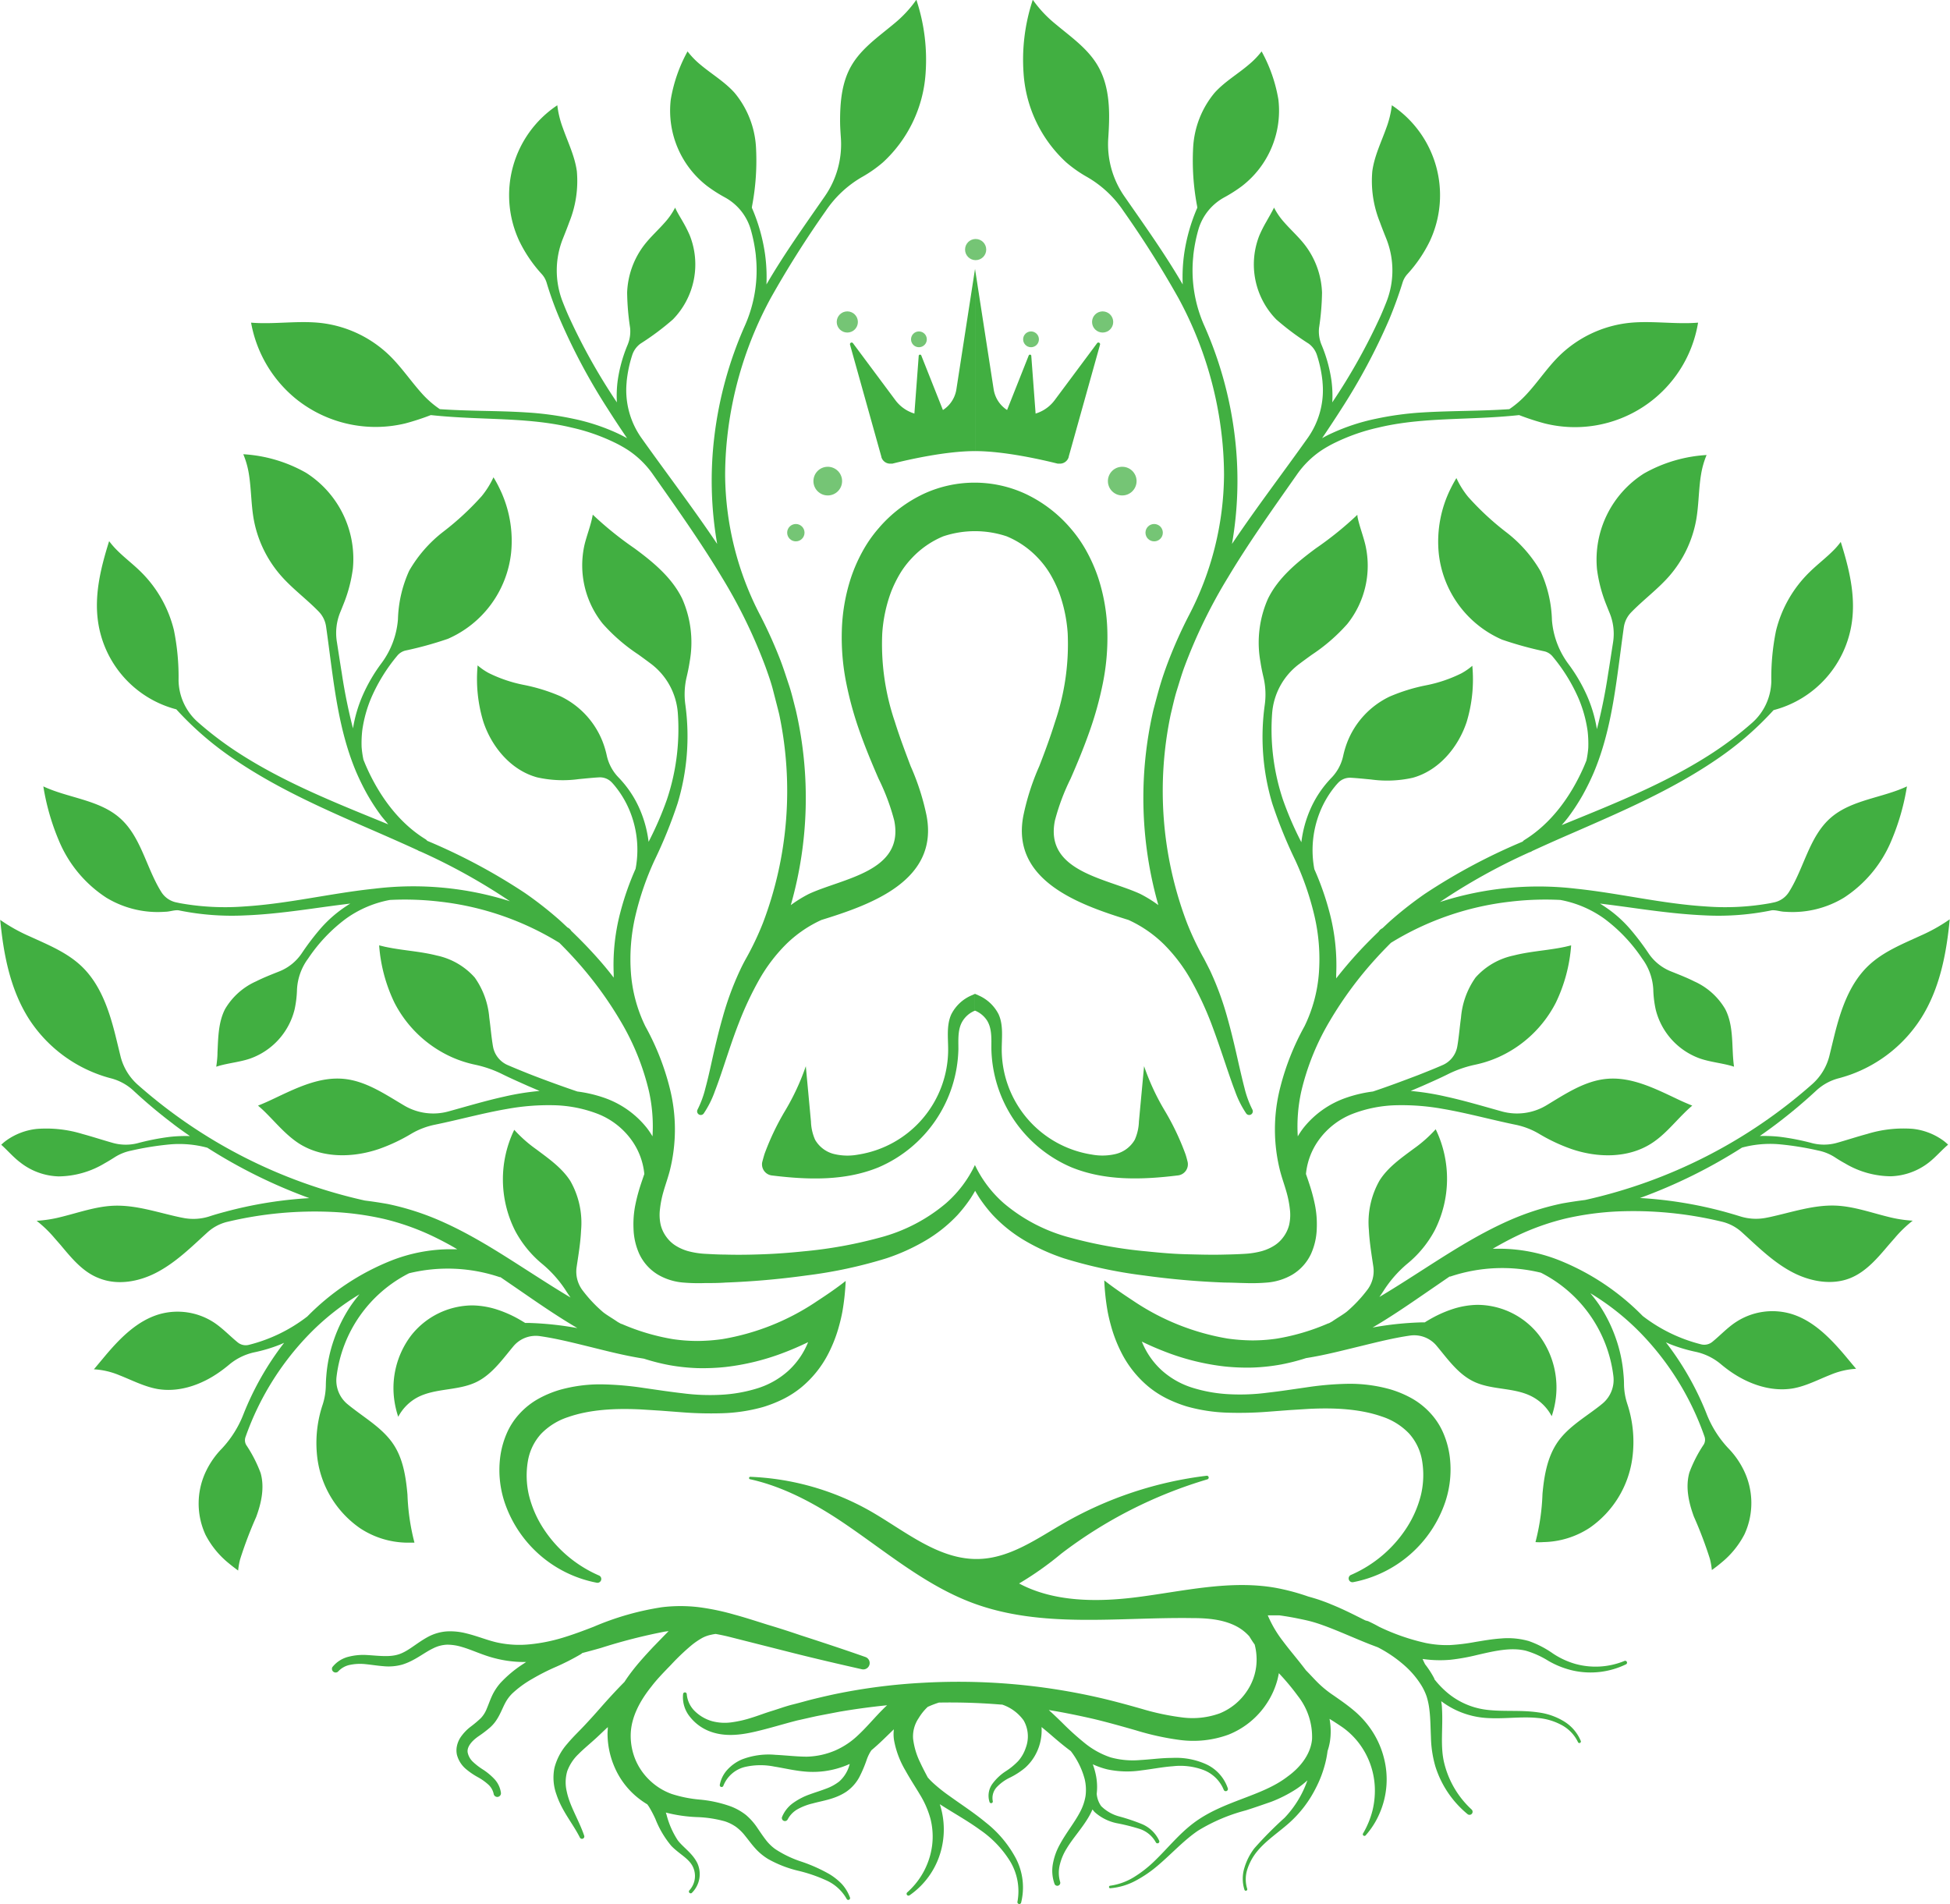 <svg xmlns="http://www.w3.org/2000/svg" viewBox="0 0 348.25 340.07">
  <title>enquiry-yoga</title>
  <g style="isolation: isolate">
    <g id="Layer_1" data-name="Layer 1">
      <g id="logo">
        <g>
          <path d="M688.71,3118.68a13.56,13.56,0,0,1-8.79.53,14.3,14.3,0,0,1-4-1.86,17.63,17.63,0,0,0-4.31-2.22,13.7,13.7,0,0,0-4.94-.46c-1.62.11-3.18,0.39-4.7,0.64a34.83,34.83,0,0,1-4.45.54,18.8,18.8,0,0,1-4.3-.37,38.25,38.25,0,0,1-8.32-2.89q-1-.56-2.07-1.05l-0.1,0a1.72,1.72,0,0,0-.3-0.09c-2-1-3.94-2-6.06-2.85-0.74-.32-1.52-0.6-2.3-0.87-0.61-.2-1.27-0.39-1.87-0.56h0a39.09,39.09,0,0,0-5.83-1.55c-8.16-1.43-16.47.62-24.68,1.67-7.13.91-14.89,0.89-21.1-2.44a57.75,57.75,0,0,0,7.55-5.34,80.77,80.77,0,0,1,26.09-13.26,0.33,0.33,0,0,0-.14-0.64,67.47,67.47,0,0,0-25.44,8.43c-4.8,2.76-9.59,6.23-15.13,6.43-7.18.27-13.2-4.93-19.43-8.51a47.22,47.22,0,0,0-21.52-6.16,0.22,0.22,0,0,0-.05.43c5.75,1.25,11.29,4.18,16.24,7.48,7.72,5.16,14.9,11.42,23.61,14.65,12.3,4.56,25.9,2.49,39,2.67,2.71,0,5.52.19,7.94,1.42a8.17,8.17,0,0,1,2.4,1.85c0.3,0.5.62,1,.95,1.45a10.38,10.38,0,0,1,.33,2.09,10,10,0,0,1-1.63,6.11,10.67,10.67,0,0,1-4.9,4.08,14.22,14.22,0,0,1-6.68.75,44.55,44.55,0,0,1-7.26-1.53c-2.46-.7-5-1.4-7.61-2a112.65,112.65,0,0,0-31.42-2.67,104.7,104.7,0,0,0-15.65,2c-1.29.27-2.57,0.57-3.85,0.88s-2.54.69-3.81,1-2.51.78-3.76,1.16-2.46.86-3.65,1.22a20.08,20.08,0,0,1-3.56.81,8.76,8.76,0,0,1-3.45-.21,7.24,7.24,0,0,1-3-1.71,4.81,4.81,0,0,1-1.52-3.1h0a0.33,0.33,0,0,0-.66,0,5.52,5.52,0,0,0,1.2,4,8.23,8.23,0,0,0,3.39,2.56c2.76,1.12,5.7.72,8.29,0.12s5-1.36,7.51-2c1.25-.27,2.49-0.57,3.74-0.83l3.76-.72q4.26-.73,8.55-1.16l-0.15.13c-0.38.36-.73,0.71-1.08,1.07-1.38,1.44-2.59,2.87-3.88,4.07a13.94,13.94,0,0,1-4.22,2.83,13.74,13.74,0,0,1-5,1.08c-1.76,0-3.64-.23-5.62-0.33a13.3,13.3,0,0,0-6,.83,7.55,7.55,0,0,0-2.54,1.79,5.47,5.47,0,0,0-1.39,2.73,0.33,0.33,0,0,0,.64.16h0a5.57,5.57,0,0,1,3.79-3.33,12.45,12.45,0,0,1,5.3-.08c1.82,0.29,3.7.76,5.76,0.91a15.81,15.81,0,0,0,6.2-.79,15,15,0,0,0,1.51-.59,6.16,6.16,0,0,1-1.86,3.12,8.52,8.52,0,0,1-2.38,1.3c-0.9.35-1.87,0.64-2.86,1a12.1,12.1,0,0,0-2.89,1.47,5.75,5.75,0,0,0-2.11,2.62,0.55,0.55,0,0,0,1,.43h0a4.53,4.53,0,0,1,1.85-1.89,10.64,10.64,0,0,1,2.64-1c1.87-.51,4-0.76,6-2.09a7.46,7.46,0,0,0,2.36-2.67,22.91,22.91,0,0,0,1.27-3,7.9,7.9,0,0,1,.53-1.21c0.1-.18.22-0.37,0.34-0.54h0c1.49-1.24,2.77-2.56,4-3.73a6.68,6.68,0,0,0,.06,2.13,16.34,16.34,0,0,0,2,5.23c0.86,1.56,1.82,3,2.63,4.37a16.52,16.52,0,0,1,1.86,4.32,13,13,0,0,1,.28,4.68,13.52,13.52,0,0,1-4.43,8.38,0.33,0.33,0,0,0,.41.53,14.15,14.15,0,0,0,5.76-8.61,14.57,14.57,0,0,0-.37-7.65l0.47,0.3c2.29,1.45,4.6,2.74,6.7,4.27a18.9,18.9,0,0,1,5.32,5.52,10.32,10.32,0,0,1,1.37,7.36,0.34,0.34,0,0,0,.65.17,11.24,11.24,0,0,0-1-8.09,20.28,20.28,0,0,0-5.32-6.28c-2.11-1.75-4.38-3.21-6.51-4.75a28.31,28.31,0,0,1-3-2.41,11.63,11.63,0,0,1-.84-0.88c-0.46-.88-0.92-1.74-1.31-2.59a13.24,13.24,0,0,1-1.3-4.31,5.8,5.8,0,0,1,1-3.69,9.29,9.29,0,0,1,1.61-2,17.5,17.5,0,0,1,2-.77q5.57-.1,11.13.36l0.17,0a7.78,7.78,0,0,1,3.84,2.84,5.75,5.75,0,0,1,.37,4.88,6.78,6.78,0,0,1-1.33,2.34,12,12,0,0,1-2.24,1.84,9.09,9.09,0,0,0-2.38,2.24,3.63,3.63,0,0,0-.51,3.28,0.3,0.3,0,0,0,.57-0.18h0a2.86,2.86,0,0,1,.72-2.51,8,8,0,0,1,2.32-1.68,13.38,13.38,0,0,0,2.73-1.76,8.69,8.69,0,0,0,2.06-2.75,9,9,0,0,0,.88-3.39,9.76,9.76,0,0,0,0-1.14q0.81,0.66,1.63,1.36c1.15,1,2.33,2,3.59,2.93a14.06,14.06,0,0,1,2.48,5,8.29,8.29,0,0,1,.16,3,9.23,9.23,0,0,1-1,2.91c-1,1.91-2.46,3.67-3.59,5.76a11.13,11.13,0,0,0-1.23,3.39,6.94,6.94,0,0,0,.28,3.66,0.53,0.53,0,0,0,1-.35h0a5.8,5.8,0,0,1-.06-3.06,9.81,9.81,0,0,1,1.24-2.93c1.12-1.86,2.69-3.53,3.91-5.6a13.61,13.61,0,0,0,.69-1.36,4.53,4.53,0,0,0,.38.47,8.46,8.46,0,0,0,4,2,35.58,35.58,0,0,1,4,1,5.12,5.12,0,0,1,2.92,2.39h0a0.33,0.33,0,0,0,.61-0.27,5.92,5.92,0,0,0-3.15-3,35.7,35.7,0,0,0-4-1.34,7.17,7.17,0,0,1-3.22-1.85,4.44,4.44,0,0,1-.79-2.19,10.61,10.61,0,0,0-.09-3.05,13,13,0,0,0-.61-2.22,14.31,14.31,0,0,0,2.6.91,17,17,0,0,0,6.06.18c1.94-.23,3.8-0.61,5.65-0.74a11.77,11.77,0,0,1,5.35.63,6.35,6.35,0,0,1,3.73,3.59,0.39,0.39,0,0,0,.74-0.23,7.29,7.29,0,0,0-4-4.4A13.06,13.06,0,0,0,608,3136c-2,0-3.89.28-5.75,0.38a14.93,14.93,0,0,1-5.31-.47,14.75,14.75,0,0,1-4.61-2.54,49.68,49.68,0,0,1-4.13-3.74c-0.75-.73-1.51-1.46-2.31-2.18,2.72,0.44,5.42,1,8.09,1.61,2.48,0.6,4.9,1.28,7.42,2a48.28,48.28,0,0,0,7.92,1.74,18.32,18.32,0,0,0,8.63-.94,14.65,14.65,0,0,0,6.91-5.65,14.49,14.49,0,0,0,1.86-4.14c0.1-.4.19-0.8,0.26-1.2a42,42,0,0,1,3.42,4.1,11.77,11.77,0,0,1,2.51,7.66c-0.21,2.6-2,5-4.37,6.7-4.66,3.61-11.54,4.3-16.88,8.37-2.62,2-4.61,4.53-6.86,6.69a21,21,0,0,1-3.65,2.87,11.05,11.05,0,0,1-4.32,1.57,0.23,0.23,0,0,0,0,.45,11.64,11.64,0,0,0,4.63-1.38,21.81,21.81,0,0,0,4-2.76c2.44-2.08,4.58-4.45,7.11-6.16a31.69,31.69,0,0,1,8.47-3.6c1.51-.47,3-1,4.57-1.54a24,24,0,0,0,4.47-2.27,17,17,0,0,0,2-1.56h0a18.46,18.46,0,0,1-4.08,6.69,67.15,67.15,0,0,0-5.39,5.44,10.73,10.73,0,0,0-1.78,3.48,6.57,6.57,0,0,0,0,3.91h0a0.26,0.26,0,1,0,.49-0.17,5.79,5.79,0,0,1,.07-3.58,9.8,9.8,0,0,1,1.8-3.19c1.59-1.9,3.73-3.28,5.66-5a20.92,20.92,0,0,0,4.76-6.26,20.28,20.28,0,0,0,1.48-3.73,17.9,17.9,0,0,0,.59-2.84,10.33,10.33,0,0,0,.42-1.67,12.05,12.05,0,0,0-.07-4.06c0.81,0.49,1.58,1,2.3,1.49a13.55,13.55,0,0,1,2.93,2.82,14,14,0,0,1,2.85,7.73,15,15,0,0,1-.4,4.3,15.67,15.67,0,0,1-1.68,4.1h0a0.29,0.29,0,0,0,.47.34,14.41,14.41,0,0,0,2.51-4,15.2,15.2,0,0,0,.78-9.62,15.93,15.93,0,0,0-1.92-4.62,16.54,16.54,0,0,0-3.29-3.86c-1.26-1.09-2.59-2-3.82-2.86a18.87,18.87,0,0,1-3.11-2.58c-0.57-.58-1.17-1.25-1.83-1.91-1.39-1.85-2.86-3.53-4.11-5.21a20.69,20.69,0,0,1-2.71-4.61l2,0,0.06,0c1.17,0.16,2.34.36,3.54,0.61,0.78,0.16,1.41.29,2.12,0.48s1.38,0.41,2.08.66c2.79,1,5.58,2.3,8.54,3.46l1.32,0.5a23.3,23.3,0,0,1,4.8,3.28,15.92,15.92,0,0,1,3,3.56,10.1,10.1,0,0,1,.53,1,8.39,8.39,0,0,1,.4,1,12.64,12.64,0,0,1,.47,2.26c0.2,1.57.2,3.24,0.28,4.94a20.37,20.37,0,0,0,.78,5.19,18,18,0,0,0,5.77,8.57,0.55,0.55,0,0,0,.72-0.83,16.63,16.63,0,0,1-4.87-8.19c-0.79-3.07-.21-6.36-0.43-9.89,0-.42-0.07-0.84-0.13-1.27a15,15,0,0,0,8.07,3c3.17,0.21,6.19-.3,9.15,0a10.77,10.77,0,0,1,4.2,1.22,6.78,6.78,0,0,1,3,3.09,0.27,0.27,0,0,0,.5-0.21,7.43,7.43,0,0,0-3.09-3.55,11.65,11.65,0,0,0-4.46-1.54c-3.12-.47-6.22-0.11-9.15-0.46a13.4,13.4,0,0,1-7.7-3.57,16,16,0,0,1-1.75-1.91l0-.1a16.69,16.69,0,0,0-1.66-2.57q-0.23-.46-0.44-0.93h0.07a21.56,21.56,0,0,0,4.94.13,37.1,37.1,0,0,0,4.72-.85c3-.69,6-1.42,8.72-0.76a16.17,16.17,0,0,1,4,1.8,15.69,15.69,0,0,0,4.49,1.76,14.5,14.5,0,0,0,9.36-1.12A0.33,0.33,0,0,0,688.71,3118.68Z" transform="translate(-398.59 -2822.06)" fill="#41af41"/>
          <path d="M548.94,3158.53a11,11,0,0,0-2.22-1.77,28.35,28.35,0,0,0-5.05-2.25,19.4,19.4,0,0,1-4.62-2.22,8,8,0,0,1-1.7-1.66c-0.5-.65-1-1.39-1.52-2.16a11.14,11.14,0,0,0-2-2.26,10.32,10.32,0,0,0-2.71-1.54,22.29,22.29,0,0,0-5.63-1.23,22.71,22.71,0,0,1-4.94-1,11.08,11.08,0,0,1-3.93-2.44,10.94,10.94,0,0,1-2.58-3.76,11.12,11.12,0,0,1-.81-4.47c0.08-3,1.59-5.89,3.69-8.51,1-1.32,2.24-2.58,3.48-3.86a40.72,40.72,0,0,1,3.7-3.53,13.69,13.69,0,0,1,1.91-1.3,5.82,5.82,0,0,1,1.62-.57c0.24-.06.5-0.1,0.76-0.14,0.77,0.14,1.55.3,2.33,0.49l11.85,3c4,1,8,1.93,11.95,2.82a1.14,1.14,0,0,0,.62-2.19c-3.86-1.36-7.75-2.64-11.64-3.9q-2.92-1-5.84-1.87c-1.95-.61-3.89-1.25-5.92-1.8a43.11,43.11,0,0,0-6.3-1.32,27.45,27.45,0,0,0-6.64,0,50,50,0,0,0-12.17,3.48c-1.9.74-3.76,1.43-5.65,2a30.38,30.38,0,0,1-5.71,1.14,18.52,18.52,0,0,1-5.64-.27c-1.82-.36-3.71-1.19-5.85-1.7a11.41,11.41,0,0,0-3.43-.33,8.33,8.33,0,0,0-3.37,1c-2,1.09-3.43,2.5-5.11,3.07s-3.63.27-5.73,0.15a10.52,10.52,0,0,0-3.28.3,5.28,5.28,0,0,0-2.92,1.87,0.66,0.66,0,0,0,1,.81,3.9,3.9,0,0,1,2.23-1.24,9,9,0,0,1,2.81-.1c1,0.1,2,.27,3.07.35a9.13,9.13,0,0,0,3.37-.28c2.26-.69,3.89-2.14,5.56-2.92a5.94,5.94,0,0,1,2.47-.64,9,9,0,0,1,2.64.41c1.81,0.52,3.66,1.45,5.83,2a20.86,20.86,0,0,0,5.64.68l-0.62.41a21.27,21.27,0,0,0-4,3.36,9.73,9.73,0,0,0-1.52,2.36c-0.37.82-.63,1.59-0.92,2.26a5.12,5.12,0,0,1-1.06,1.66,20.59,20.59,0,0,1-1.76,1.48,8.18,8.18,0,0,0-1.89,2,4.61,4.61,0,0,0-.59,1.44,3.7,3.7,0,0,0,0,1.63,5,5,0,0,0,1.57,2.49,13,13,0,0,0,2.14,1.47,9.69,9.69,0,0,1,1.84,1.29,3.13,3.13,0,0,1,1,1.68h0a0.65,0.65,0,0,0,1.3-.17,4.48,4.48,0,0,0-1.24-2.53,11.07,11.07,0,0,0-2-1.64,11.58,11.58,0,0,1-1.78-1.38,3.17,3.17,0,0,1-.91-1.61c-0.2-1,.71-2.1,1.94-2.94a22,22,0,0,0,2-1.52,6.73,6.73,0,0,0,1-1.09,9.34,9.34,0,0,0,.73-1.2c0.41-.79.71-1.54,1.05-2.17a6.9,6.9,0,0,1,1.21-1.63,18.65,18.65,0,0,1,3.61-2.64,38.68,38.68,0,0,1,4.15-2.11,42.74,42.74,0,0,0,4.52-2.3l0.1-.07,0.15-.13c1.12-.29,2.22-0.59,3.31-0.9a99.26,99.26,0,0,1,11.46-2.93l0.65-.08c-1,1-1.95,2-2.84,2.91-1.24,1.33-2.51,2.71-3.68,4.23-0.47.61-.93,1.25-1.36,1.92-1.53,1.55-3,3.15-4.38,4.73-0.94,1.07-1.89,2.12-2.85,3.14s-2,2-3,3.2a10.43,10.43,0,0,0-2.28,4.28,8.83,8.83,0,0,0,.37,4.8c1,3,2.93,5.17,4.18,7.67a0.42,0.42,0,0,0,.77-0.32c-0.94-2.79-2.57-5.27-3.11-7.86a7.12,7.12,0,0,1,.07-3.68,8,8,0,0,1,2-3.05c0.92-.93,2-1.81,3.12-2.83,0.73-.67,1.43-1.36,2.13-2,0,0.4-.05.8-0.05,1.2a15.09,15.09,0,0,0,1.3,6.05,14.22,14.22,0,0,0,3.67,5,15.1,15.1,0,0,0,2.14,1.55l0.27,0.39a20.25,20.25,0,0,1,1.17,2.22,17.34,17.34,0,0,0,2.83,4.79c1.35,1.41,3,2.17,3.76,3.55a3.79,3.79,0,0,1-.55,4.43,0.32,0.32,0,0,0,.44.45,4.7,4.7,0,0,0,1-5.35c-0.89-1.8-2.56-2.82-3.5-4.08a15.26,15.26,0,0,1-2-4.58l-0.12-.36a26.32,26.32,0,0,0,5.55.81,21,21,0,0,1,5,.76,7.56,7.56,0,0,1,2,1,8.54,8.54,0,0,1,1.66,1.65c0.54,0.66,1.08,1.42,1.74,2.15a10.25,10.25,0,0,0,2.32,1.93,20.67,20.67,0,0,0,5.27,2.07,27.08,27.08,0,0,1,5,1.69,7.86,7.86,0,0,1,3.75,3.35h0a0.32,0.32,0,0,0,.59-0.26A7.46,7.46,0,0,0,548.94,3158.53Z" transform="translate(-398.59 -2822.06)" fill="#41af41"/>
          <path d="M740.21,3023.66a22,22,0,0,0-8.16.91c-1.82.49-3.6,1.08-5.41,1.59a8.57,8.57,0,0,1-4.39.06,43,43,0,0,0-5.8-1.14,25.78,25.78,0,0,0-3.58-.14c1.08-.75,2.14-1.52,3.18-2.31q3.6-2.74,6.92-5.82a9.37,9.37,0,0,1,4.06-2.2q1-.27,2-0.62a25,25,0,0,0,12.68-10.14c3.29-5.23,4.49-11.41,5.08-17.61a30.36,30.36,0,0,1-5.23,2.93c-3.26,1.5-6.68,2.87-9.28,5.34-3.39,3.22-4.95,7.88-6.08,12.42-0.3,1.21-.59,2.43-0.89,3.65a10,10,0,0,1-3.07,5.09,91,91,0,0,1-40.56,20.69h0c-1.37.17-2.74,0.38-4.1,0.62a47.44,47.44,0,0,0-9.38,3c-6,2.64-11.38,6.21-16.72,9.62-2.18,1.4-4.35,2.78-6.54,4.08q0.35-.5.68-1a21.2,21.2,0,0,1,4.26-4.9,19.65,19.65,0,0,0,4.94-6,20.35,20.35,0,0,0,.17-18.05,23.84,23.84,0,0,1-3.93,3.48c-2.24,1.67-4.61,3.31-6.1,5.68a15.13,15.13,0,0,0-1.9,8.85c0.11,2.18.47,4.34,0.79,6.5a5.54,5.54,0,0,1-1.13,4.25l0,0a24.67,24.67,0,0,1-3.59,3.8c-0.67.54-1.81,1.19-2.62,1.76l-0.61.34-0.08,0a39.12,39.12,0,0,1-9.2,2.73,30.27,30.27,0,0,1-4.39.32,33.57,33.57,0,0,1-4.4-.33,42.85,42.85,0,0,1-16.54-6.53l-0.33-.22c-1.75-1.15-3.52-2.35-5.16-3.64a42.09,42.09,0,0,0,.59,5.49c0.15,0.81.34,1.63,0.56,2.42a25.24,25.24,0,0,0,1.86,4.9,19.15,19.15,0,0,0,4.86,6.15,17.28,17.28,0,0,0,3.3,2.14,23.51,23.51,0,0,0,3.59,1.42,30.16,30.16,0,0,0,7.4,1.11,66.4,66.4,0,0,0,7.3-.19l3.56-.27,3.5-.22c4.62-.23,9.16,0,13.07,1.37a11.72,11.72,0,0,1,4.82,3,9.6,9.6,0,0,1,2.36,4.94,15.47,15.47,0,0,1-.2,6,19.35,19.35,0,0,1-2.48,5.79,22.5,22.5,0,0,1-10,8.54h0a0.68,0.68,0,0,0,.39,1.3,21.65,21.65,0,0,0,16.45-14.41,18.31,18.31,0,0,0,.77-8,15.69,15.69,0,0,0-1.09-4.07,12.45,12.45,0,0,0-2.34-3.67,13.45,13.45,0,0,0-3.37-2.68,18.88,18.88,0,0,0-3.78-1.59,26.61,26.61,0,0,0-7.65-1,55.9,55.9,0,0,0-7.33.63l-3.53.51c-1.17.17-2.33,0.32-3.48,0.45a37.43,37.43,0,0,1-6.83.27,26.43,26.43,0,0,1-6.53-1.15,14.82,14.82,0,0,1-5.49-3.1,14,14,0,0,1-3.57-5.15h0c1.57,0.77,3.18,1.45,4.82,2.06a42.7,42.7,0,0,0,9.85,2.37,38.5,38.5,0,0,0,5.11.21,35.16,35.16,0,0,0,5.09-.55,37.59,37.59,0,0,0,4.46-1.14c3.45-.54,6.71-1.41,10-2.2,2.86-.7,5.71-1.41,8.55-1.82a5.21,5.21,0,0,1,4.72,1.77l0.29,0.35c1.88,2.28,3.7,4.8,6.36,6.08,3.26,1.58,7.27,1,10.49,2.72a8.36,8.36,0,0,1,3.46,3.48,16.51,16.51,0,0,0,.62-2.46,15.55,15.55,0,0,0-2.88-12,14,14,0,0,0-11-5.43,15.09,15.09,0,0,0-4.6.81,21.33,21.33,0,0,0-3.56,1.58c-0.42.23-.84,0.48-1.25,0.74h-0.6a57.81,57.81,0,0,0-8.72.92c3.43-2,6.68-4.25,9.88-6.45l3.86-2.65h0.07l0.06,0a29.12,29.12,0,0,1,16.19-.69,23.9,23.9,0,0,1,12.94,18.43v0a5.5,5.5,0,0,1-1.87,4.88c-0.41.35-.84,0.68-1.27,1-2.52,1.89-5.3,3.59-7,6.22s-2.24,5.87-2.52,9a39.19,39.19,0,0,1-1.25,8.58q0.7,0.06,1.4,0a15.57,15.57,0,0,0,8.29-2.56,18.06,18.06,0,0,0,7.58-12.25,21.6,21.6,0,0,0-.89-9.93,11.72,11.72,0,0,1-.57-3.4q0-.9-0.09-1.8a25.57,25.57,0,0,0-1.39-6.51,26.33,26.33,0,0,0-3-6c-0.48-.69-1-1.36-1.53-2a44.79,44.79,0,0,1,9,7.14A50.29,50.29,0,0,1,703,3078.62a1.7,1.7,0,0,1-.13,1.4h0a24.17,24.17,0,0,0-2.57,5c-0.74,2.59-.13,5.37.8,7.89a72.77,72.77,0,0,1,2.86,7.54,13.41,13.41,0,0,1,.35,2c0.56-.4,1.11-0.82,1.64-1.27a16,16,0,0,0,4.19-5.12,13.33,13.33,0,0,0-.17-11.51,15.1,15.1,0,0,0-2.75-3.88,19.12,19.12,0,0,1-3.91-6.27,52.47,52.47,0,0,0-7.21-12.62c0.26,0.11.52,0.23,0.78,0.34a27.85,27.85,0,0,0,4.51,1.35,10.42,10.42,0,0,1,4.55,2.23c0.55,0.46,1.12.9,1.71,1.31,3.24,2.26,7.27,3.66,11.16,3,2.35-.42,4.49-1.57,6.71-2.44a13.79,13.79,0,0,1,4.55-1.06l-0.38-.45-1.67-2c-2.66-3.13-5.7-6.24-9.65-7.39a11.9,11.9,0,0,0-9.77,1.5c-1.53,1-2.79,2.38-4.22,3.54h0a2.27,2.27,0,0,1-2,.43,28.31,28.31,0,0,1-10.43-5.07,43.55,43.55,0,0,0-15.05-10,29.13,29.13,0,0,0-10.13-2c-0.53,0-1.06,0-1.59,0,1.45-.84,2.91-1.63,4.41-2.35a44.14,44.14,0,0,1,8.66-3.06,52.36,52.36,0,0,1,9.18-1.25,67.18,67.18,0,0,1,18.59,1.81h0a8.07,8.07,0,0,1,3.61,1.87l0.78,0.71c2.61,2.4,5.22,4.88,8.37,6.51s7,2.32,10.26,1c2.87-1.16,4.94-3.67,6.92-6l1-1.14a21.24,21.24,0,0,1,3.22-3.11,23,23,0,0,1-4.38-.69c-3.1-.76-6.15-1.86-9.33-2-4-.17-7.94,1.21-11.89,2.06l-0.56.11a9.38,9.38,0,0,1-4.61-.24c-1-.31-2-0.6-2.94-0.86a74,74,0,0,0-15-2.43,92.94,92.94,0,0,0,18.22-9,19.22,19.22,0,0,1,6.61-.6,53.11,53.11,0,0,1,7,1.12h0a8.63,8.63,0,0,1,3,1.22c0.58,0.38,1.17.74,1.78,1.07a16.22,16.22,0,0,0,8.17,2.31,11.63,11.63,0,0,0,6.86-2.5c1.16-.92,2.13-2.05,3.22-3l0.17-.15a8.89,8.89,0,0,0-1-.83A11.41,11.41,0,0,0,740.21,3023.66Z" transform="translate(-398.59 -2822.06)" fill="#41af41"/>
          <path d="M589.92,3030.52c6,2.45,12.58,2.25,19.08,1.45a2,2,0,0,0,1.69-2.4c-0.12-.49-0.25-1-0.41-1.45a45.84,45.84,0,0,0-3.78-7.88,42,42,0,0,1-3.59-7.78l-0.92,9.89a8.61,8.61,0,0,1-.74,3.25,5.39,5.39,0,0,1-3.37,2.54,10.26,10.26,0,0,1-4.3.11,19,19,0,0,1-16.09-18.7v-0.05c0-2.14.32-4.38-.57-6.32a7.26,7.26,0,0,0-3.5-3.32l-0.72-.32c0,0.84,0,2,0,3a4.61,4.61,0,0,1,2.19,1.81c0.89,1.47.74,3.32,0.75,5A23.54,23.54,0,0,0,589.92,3030.52Z" transform="translate(-398.59 -2822.06)" fill="#41af41"/>
          <path d="M465.45,2980.77c-3.94.41-7.81,1.09-11.66,1.72s-7.69,1.21-11.54,1.45a45.47,45.47,0,0,1-11.5-.58l-0.71-.15a4.14,4.14,0,0,1-2.62-1.82h0c-2.74-4.35-3.64-10-7.52-13.32-3.7-3.2-9.21-3.51-13.57-5.57a41.53,41.53,0,0,0,2.75,9.62,22.41,22.41,0,0,0,8.49,10.25,17.71,17.71,0,0,0,10.51,2.52c0.8,0,1.62-.34,2.4-0.26a47.17,47.17,0,0,0,11.84.91c3.95-.15,7.87-0.64,11.74-1.17,2.37-.33,4.73-0.66,7.09-0.94-0.65.39-1.28,0.82-1.88,1.27a22.33,22.33,0,0,0-3.75,3.56,45.76,45.76,0,0,0-3.05,4.06v0a8.72,8.72,0,0,1-4,3.22c-1.41.56-2.82,1.11-4.17,1.79a12.15,12.15,0,0,0-5.51,4.93c-1.22,2.36-1.23,5.13-1.36,7.78,0,0.83-.1,1.69-0.22,2.52l0.55-.17c1.8-.5,3.68-0.67,5.44-1.26a12.47,12.47,0,0,0,8-8.79,19,19,0,0,0,.43-3.57,10.15,10.15,0,0,1,2-5.54l0.06-.09a28.89,28.89,0,0,1,6.66-7,19.58,19.58,0,0,1,7.87-3.36,53,53,0,0,1,8.9.3,51.72,51.72,0,0,1,21.37,7.36c0.91,0.91,1.79,1.82,2.65,2.77a67.13,67.13,0,0,1,8.25,11.16,44.38,44.38,0,0,1,5.11,12.63,28.89,28.89,0,0,1,.62,8,14.54,14.54,0,0,0-1-1.49,16.73,16.73,0,0,0-7.66-5.41,23.69,23.69,0,0,0-4.76-1.11c-2.68-.91-5.33-1.87-8-2.9-1.51-.59-3-1.2-4.49-1.84h0a4.46,4.46,0,0,1-2.57-3.27c-0.3-1.71-.43-3.46-0.67-5.18a14.38,14.38,0,0,0-2.6-7.17,12.53,12.53,0,0,0-6.8-3.93c-2.58-.66-5.26-0.84-7.88-1.3-0.46-.08-0.93-0.17-1.39-0.27l-1-.24a28.32,28.32,0,0,0,2.73,10.23,21.34,21.34,0,0,0,10.28,9.75,20.82,20.82,0,0,0,4.16,1.34,20.41,20.41,0,0,1,4.94,1.74h0c1.5,0.74,3,1.39,4.49,2.06l2.06,0.88a46.72,46.72,0,0,0-6.26,1c-3.4.75-6.69,1.74-10,2.65a10.19,10.19,0,0,1-8-1.09l0,0c-3.38-2-6.82-4.36-10.75-4.72-4.33-.4-8.45,1.64-12.38,3.5-0.94.45-1.91,0.89-2.9,1.28,0.5,0.43,1,.88,1.45,1.34,1.9,1.9,3.64,4,5.92,5.46,4.16,2.62,9.59,2.53,14.24.94a31.58,31.58,0,0,0,5.82-2.75,13.64,13.64,0,0,1,4.2-1.59c4.33-.89,8.56-2.07,12.81-2.8a41.39,41.39,0,0,1,8.32-.67,23.24,23.24,0,0,1,7.93,1.55,13.49,13.49,0,0,1,6,4.65,12.39,12.39,0,0,1,2.3,6.08c-0.2.59-.41,1.19-0.61,1.8a31.59,31.59,0,0,0-1,3.74,17.57,17.57,0,0,0-.32,4.2,11.8,11.8,0,0,0,1,4.47,8.55,8.55,0,0,0,3.35,3.76,10.64,10.64,0,0,0,4.43,1.41,32.66,32.66,0,0,0,4,.1c1.23,0,2.43,0,3.64-.09a143.72,143.72,0,0,0,14.46-1.27,82.53,82.53,0,0,0,14.28-3.06,36.35,36.35,0,0,0,6.82-3.07,25.78,25.78,0,0,0,5.91-4.69,26.27,26.27,0,0,0,2.34-3c0.27-.43.54-0.86,0.78-1.3,0.24,0.44.51,0.87,0.78,1.3a26.27,26.27,0,0,0,2.34,3,25.78,25.78,0,0,0,5.91,4.69,36.35,36.35,0,0,0,6.82,3.07,82.53,82.53,0,0,0,14.28,3.06,143.72,143.72,0,0,0,14.46,1.27c1.21,0,2.42.07,3.64,0.09a32.66,32.66,0,0,0,4-.1,10.64,10.64,0,0,0,4.43-1.41,8.55,8.55,0,0,0,3.35-3.76,11.8,11.8,0,0,0,1-4.47,17.57,17.57,0,0,0-.32-4.2,31.59,31.59,0,0,0-1-3.74c-0.2-.61-0.41-1.22-0.61-1.8a12.39,12.39,0,0,1,2.3-6.08,13.49,13.49,0,0,1,6-4.65,23.24,23.24,0,0,1,7.93-1.55,41.39,41.39,0,0,1,8.32.67c4.25,0.73,8.49,1.91,12.81,2.8a13.64,13.64,0,0,1,4.2,1.59,31.58,31.58,0,0,0,5.82,2.75c4.65,1.6,10.08,1.69,14.24-.94,2.28-1.43,4-3.56,5.92-5.46,0.46-.46.95-0.92,1.45-1.34-1-.4-2-0.84-2.9-1.28-3.93-1.86-8.05-3.9-12.38-3.5-3.93.36-7.37,2.68-10.75,4.72l0,0a10.19,10.19,0,0,1-8,1.09c-3.28-.91-6.57-1.9-10-2.65a46.72,46.72,0,0,0-6.26-1l2.06-.88c1.51-.67,3-1.32,4.49-2.06h0a20.41,20.41,0,0,1,4.94-1.74,20.82,20.82,0,0,0,4.16-1.34,21.34,21.34,0,0,0,10.28-9.75,28.32,28.32,0,0,0,2.73-10.23l-1,.24c-0.46.1-.92,0.19-1.39,0.27-2.63.45-5.3,0.64-7.88,1.3a12.53,12.53,0,0,0-6.8,3.93,14.38,14.38,0,0,0-2.6,7.17c-0.24,1.72-.37,3.47-0.67,5.18a4.46,4.46,0,0,1-2.57,3.27h0c-1.45.64-3,1.25-4.49,1.84-2.64,1-5.29,2-8,2.9a23.69,23.69,0,0,0-4.76,1.11,16.73,16.73,0,0,0-7.66,5.41,14.54,14.54,0,0,0-1,1.49,28.89,28.89,0,0,1,.62-8,44.38,44.38,0,0,1,5.11-12.63,67.13,67.13,0,0,1,8.25-11.16c0.86-.95,1.74-1.86,2.65-2.77a51.72,51.72,0,0,1,21.37-7.36,53,53,0,0,1,8.9-.3,19.58,19.58,0,0,1,7.87,3.36,28.89,28.89,0,0,1,6.66,7l0.06,0.09a10.15,10.15,0,0,1,2,5.54,19,19,0,0,0,.43,3.57,12.47,12.47,0,0,0,8,8.79c1.77,0.59,3.65.77,5.44,1.26l0.55,0.17c-0.12-.84-0.18-1.69-0.22-2.52-0.13-2.65-.13-5.43-1.36-7.78a12.15,12.15,0,0,0-5.51-4.93c-1.35-.68-2.77-1.23-4.17-1.79a8.72,8.72,0,0,1-4-3.22v0a45.76,45.76,0,0,0-3.05-4.06,22.33,22.33,0,0,0-3.75-3.56c-0.61-.45-1.24-0.88-1.88-1.27,2.36,0.28,4.72.61,7.09,0.94,3.88,0.53,7.79,1,11.74,1.17a47.17,47.17,0,0,0,11.84-.91c0.78-.08,1.59.26,2.4,0.26a17.71,17.71,0,0,0,10.51-2.52,22.41,22.41,0,0,0,8.49-10.25,41.53,41.53,0,0,0,2.75-9.62c-4.36,2.06-9.86,2.37-13.57,5.57-3.89,3.36-4.78,9-7.52,13.32h0a4.14,4.14,0,0,1-2.62,1.82l-0.71.15a45.47,45.47,0,0,1-11.5.58c-3.85-.24-7.69-0.82-11.54-1.45s-7.72-1.31-11.66-1.72a57.18,57.18,0,0,0-24.28,2.38,107.28,107.28,0,0,1,16-8.89,1.18,1.18,0,0,0,.37-0.15l0,0,0.09-.06c2.42-1.12,4.86-2.2,7.31-3.26,8.69-3.8,17.54-7.6,25.48-13a57,57,0,0,0,10.33-8.91h0a18.95,18.95,0,0,0,14-15.81c0.65-4.79-.53-9.58-2-14.23a13.68,13.68,0,0,1-1,1.2c-1.42,1.5-3.1,2.74-4.57,4.19a21.91,21.91,0,0,0-6,10.51,42,42,0,0,0-.83,9,10.17,10.17,0,0,1-3.41,7.39,61.5,61.5,0,0,1-7.33,5.55c-7.92,5.12-16.72,8.67-25.51,12.25l-1.19.49c0.44-.51.87-1,1.28-1.56a37.52,37.52,0,0,0,2.48-3.82,43.28,43.28,0,0,0,2-4.08c2.34-5.58,3.38-11.51,4.19-17.34,0.4-2.85.75-5.71,1.15-8.55a4.78,4.78,0,0,1,1.3-2.64h0c2.19-2.26,4.76-4.14,6.83-6.51a21,21,0,0,0,4.79-10c0.47-2.66.43-5.39,0.86-8.06a15.48,15.48,0,0,1,1-3.54,25.72,25.72,0,0,0-11.2,3.31,18.21,18.21,0,0,0-8.37,17.11,25.81,25.81,0,0,0,1.72,6.47q0.25,0.64.51,1.27a9.79,9.79,0,0,1,.64,5.27c-0.3,1.89-.58,3.79-0.89,5.67a97,97,0,0,1-2,9.86,24.47,24.47,0,0,0-1.86-6.18,29.44,29.44,0,0,0-3.25-5.49,15.1,15.1,0,0,1-2.92-7.8,22.44,22.44,0,0,0-2-8.67,23.78,23.78,0,0,0-6.12-7,49.93,49.93,0,0,1-6.84-6.34,15.58,15.58,0,0,1-2.1-3.36q-0.57.94-1.06,1.94a21.27,21.27,0,0,0-2.09,11.53,19,19,0,0,0,11.3,15.38,64.77,64.77,0,0,0,7.61,2.1h0a2.73,2.73,0,0,1,1.42.91,31,31,0,0,1,4.6,7.41,23.05,23.05,0,0,1,1.65,5.9,19.92,19.92,0,0,1,.12,3,17.11,17.11,0,0,1-.33,2.27c-0.17.42-.34,0.84-0.52,1.25-2.31,5.21-5.79,10-10.55,12.94h0a1.2,1.2,0,0,0-.32.29,105.25,105.25,0,0,0-17.48,9.34,67.51,67.51,0,0,0-5.75,4.47c-0.62.53-1.21,1.1-1.81,1.66l-0.15.08a1.53,1.53,0,0,0-.53.53c-0.94.9-1.86,1.82-2.76,2.76-1.69,1.78-3.3,3.64-4.82,5.59,0-.23,0-0.46,0-0.69A36.9,36.9,0,0,0,636,2984.9a50.3,50.3,0,0,0-2.68-7.61,18.31,18.31,0,0,1,.91-10,17.54,17.54,0,0,1,2.74-4.74q0.29-.36.61-0.7a2.91,2.91,0,0,1,2.31-.89h0c1.19,0.07,2.39.2,3.58,0.31a20.89,20.89,0,0,0,7.42-.31c4.66-1.28,8.14-5.44,9.64-10a26.2,26.2,0,0,0,1-10,11.12,11.12,0,0,1-1.95,1.35,24.87,24.87,0,0,1-6.37,2.15,32.1,32.1,0,0,0-6.44,2,15.11,15.11,0,0,0-7.55,8.09,16.84,16.84,0,0,0-.76,2.54,8.08,8.08,0,0,1-2.14,3.93q-0.27.28-.53,0.58a19,19,0,0,0-3.22,5.06,20.82,20.82,0,0,0-1.57,5.81,59.23,59.23,0,0,1-3.28-7.57,39.55,39.55,0,0,1-1.94-15.45,12.14,12.14,0,0,1,4.76-8.75c0.77-.58,1.55-1.15,2.33-1.71a32.08,32.08,0,0,0,6.33-5.49,16.65,16.65,0,0,0,3.23-14.13c-0.4-1.68-1.07-3.36-1.4-5L641,2914a61.16,61.16,0,0,1-7.43,6c-3.36,2.49-6.72,5.26-8.54,9a19.33,19.33,0,0,0-1.34,11.25c0.14,0.94.33,1.86,0.55,2.78a13.46,13.46,0,0,1,.21,5,41.44,41.44,0,0,0,1.35,17.51,83.08,83.08,0,0,0,4.1,10.12,51.84,51.84,0,0,1,3.43,9.94,34,34,0,0,1,.8,10.26,26.16,26.16,0,0,1-2.57,9.48,45.64,45.64,0,0,0-4.32,10.88,30.12,30.12,0,0,0,0,15.1c0.35,1.29.74,2.35,1.05,3.44a18.43,18.43,0,0,1,.65,3.18,8.17,8.17,0,0,1-.13,2.9,6.12,6.12,0,0,1-1.13,2.28,5.83,5.83,0,0,1-1.49,1.37,8.53,8.53,0,0,1-2.24,1,14.78,14.78,0,0,1-3.11.49c-1.15.07-2.32,0.11-3.48,0.13-2.33.07-4.66,0-7-.06s-4.66-.27-7-0.51a79.08,79.08,0,0,1-13.64-2.45,30.1,30.1,0,0,1-11.84-6.13,21.11,21.11,0,0,1-5.18-6.84,21.11,21.11,0,0,1-5.18,6.84,30.1,30.1,0,0,1-11.84,6.13,79.08,79.08,0,0,1-13.64,2.45c-2.32.24-4.65,0.42-7,.51s-4.66.13-7,.06c-1.16,0-2.33-.07-3.48-0.13a14.78,14.78,0,0,1-3.11-.49,8.53,8.53,0,0,1-2.24-1,5.83,5.83,0,0,1-1.49-1.37,6.12,6.12,0,0,1-1.13-2.28,8.17,8.17,0,0,1-.13-2.9,18.43,18.43,0,0,1,.65-3.18c0.31-1.09.7-2.16,1.05-3.44a30.12,30.12,0,0,0,0-15.1,45.64,45.64,0,0,0-4.32-10.88,26.16,26.16,0,0,1-2.57-9.48,34,34,0,0,1,.8-10.26,51.84,51.84,0,0,1,3.43-9.94,83.08,83.08,0,0,0,4.1-10.12A41.44,41.44,0,0,0,521,2948a13.46,13.46,0,0,1,.21-5c0.22-.92.41-1.85,0.55-2.78a19.33,19.33,0,0,0-1.34-11.25c-1.83-3.76-5.18-6.53-8.54-9a61.16,61.16,0,0,1-7.43-6l-0.06.33c-0.33,1.69-1,3.37-1.4,5a16.65,16.65,0,0,0,3.23,14.13,32.08,32.08,0,0,0,6.33,5.49c0.78,0.56,1.56,1.13,2.33,1.71a12.14,12.14,0,0,1,4.76,8.75,39.55,39.55,0,0,1-1.94,15.45,59.23,59.23,0,0,1-3.28,7.57,20.82,20.82,0,0,0-1.57-5.81,19,19,0,0,0-3.22-5.06q-0.26-.3-0.53-0.58a8.08,8.08,0,0,1-2.14-3.93,16.84,16.84,0,0,0-.76-2.54,15.11,15.11,0,0,0-7.55-8.09,32.1,32.1,0,0,0-6.44-2,24.87,24.87,0,0,1-6.37-2.15,11.12,11.12,0,0,1-1.95-1.35,26.2,26.2,0,0,0,1,10c1.5,4.6,5,8.75,9.64,10a20.89,20.89,0,0,0,7.42.31c1.19-.11,2.38-0.24,3.58-0.31h0a2.91,2.91,0,0,1,2.31.89q0.32,0.34.61,0.7a17.54,17.54,0,0,1,2.74,4.74,18.31,18.31,0,0,1,.91,10,50.3,50.3,0,0,0-2.68,7.61,36.9,36.9,0,0,0-1.23,11.13c0,0.23,0,.46,0,0.69-1.52-2-3.13-3.81-4.82-5.59-0.9-.94-1.82-1.86-2.76-2.76a1.53,1.53,0,0,0-.53-0.53l-0.15-.08c-0.6-.56-1.19-1.13-1.81-1.66a67.51,67.51,0,0,0-5.75-4.47,105.25,105.25,0,0,0-17.48-9.34,1.2,1.2,0,0,0-.32-0.29h0c-4.76-2.93-8.24-7.73-10.55-12.94-0.18-.41-0.35-0.83-0.52-1.25a17.11,17.11,0,0,1-.33-2.27,19.92,19.92,0,0,1,.12-3,23.05,23.05,0,0,1,1.65-5.9,31,31,0,0,1,4.6-7.41,2.73,2.73,0,0,1,1.42-.91h0a64.77,64.77,0,0,0,7.61-2.1,19,19,0,0,0,11.3-15.38,21.27,21.27,0,0,0-2.09-11.53q-0.48-1-1.06-1.94a15.58,15.58,0,0,1-2.1,3.36,49.93,49.93,0,0,1-6.84,6.34,23.78,23.78,0,0,0-6.12,7,22.44,22.44,0,0,0-2,8.67,15.1,15.1,0,0,1-2.92,7.8,29.44,29.44,0,0,0-3.25,5.49,24.47,24.47,0,0,0-1.86,6.18,97,97,0,0,1-2-9.86c-0.31-1.88-.59-3.77-0.89-5.67a9.79,9.79,0,0,1,.64-5.27q0.26-.63.51-1.27a25.81,25.81,0,0,0,1.72-6.47,18.21,18.21,0,0,0-8.37-17.11,25.72,25.72,0,0,0-11.2-3.31,15.48,15.48,0,0,1,1,3.54c0.43,2.67.39,5.4,0.86,8.06a21,21,0,0,0,4.79,10c2.06,2.38,4.64,4.25,6.83,6.51h0a4.78,4.78,0,0,1,1.3,2.64c0.41,2.84.75,5.69,1.15,8.55,0.81,5.83,1.85,11.76,4.19,17.34a43.28,43.28,0,0,0,2,4.08,37.52,37.52,0,0,0,2.48,3.82c0.41,0.53.84,1,1.28,1.56l-1.19-.49c-8.78-3.58-17.59-7.13-25.51-12.25a61.5,61.5,0,0,1-7.33-5.55,10.17,10.17,0,0,1-3.41-7.39,42,42,0,0,0-.83-9,21.91,21.91,0,0,0-6-10.51c-1.48-1.45-3.16-2.68-4.57-4.19a13.68,13.68,0,0,1-1-1.2c-1.46,4.65-2.65,9.44-2,14.23a18.95,18.95,0,0,0,14,15.81h0a57,57,0,0,0,10.33,8.91c7.94,5.41,16.78,9.22,25.48,13,2.44,1.07,4.88,2.14,7.31,3.26l0.09,0.06,0,0a1.18,1.18,0,0,0,.37.15,107.28,107.28,0,0,1,16,8.89A57.18,57.18,0,0,0,465.45,2980.77Z" transform="translate(-398.59 -2822.06)" fill="#41af41"/>
          <path d="M451.54,2893.37a22.69,22.69,0,0,0,19.42,4.31,44.54,44.54,0,0,0,4.57-1.49c3,0.32,6,.47,9.05.59,5.45,0.22,10.87.38,16.09,1.64a34.91,34.91,0,0,1,7.53,2.6,22.33,22.33,0,0,1,2.6,1.45,16.6,16.6,0,0,1,4.47,4.42c4.22,6,8.48,12,12.22,18.23a92.77,92.77,0,0,1,7.8,16c0.5,1.39,1,2.79,1.36,4.2s0.74,2.85,1.09,4.27a66.34,66.34,0,0,1-2.9,37.31,52.5,52.5,0,0,1-3.05,6.4q-0.56,1-1.05,2.06a53.3,53.3,0,0,0-3.08,8.36c-0.81,2.82-1.46,5.66-2.08,8.47-0.31,1.4-.63,2.8-1,4.16a17.82,17.82,0,0,1-1.41,3.86l0,0a0.66,0.66,0,0,0,.19.85,0.65,0.65,0,0,0,.91-0.15,17.58,17.58,0,0,0,2-4c0.53-1.37,1-2.74,1.46-4.12,0.92-2.74,1.79-5.45,2.83-8.09a58.77,58.77,0,0,1,3.55-7.57,29.36,29.36,0,0,1,4.85-6.42,22,22,0,0,1,6.34-4.36c8.79-2.72,21-7,18.76-18.65a43.34,43.34,0,0,0-2.84-8.82c-1-2.65-2-5.29-2.82-7.93a43,43,0,0,1-2.25-15.76,26.24,26.24,0,0,1,1.56-7.38,22.17,22.17,0,0,1,1.59-3.27,16,16,0,0,1,2.12-2.79,16.13,16.13,0,0,1,5.63-3.91,17.89,17.89,0,0,1,11.32,0,16.13,16.13,0,0,1,5.63,3.91,16,16,0,0,1,2.12,2.79,22.17,22.17,0,0,1,1.59,3.27,26.24,26.24,0,0,1,1.56,7.38,43,43,0,0,1-2.25,15.76c-0.82,2.64-1.79,5.28-2.82,7.93a43.34,43.34,0,0,0-2.84,8.82c-2.28,11.64,10,15.93,18.76,18.65a22,22,0,0,1,6.34,4.36,29.36,29.36,0,0,1,4.85,6.42,58.77,58.77,0,0,1,3.55,7.57c1,2.64,1.91,5.35,2.83,8.09,0.47,1.37.93,2.74,1.46,4.12a17.58,17.58,0,0,0,2,4,0.65,0.65,0,0,0,.91.15,0.66,0.66,0,0,0,.19-0.85l0,0a17.82,17.82,0,0,1-1.41-3.86c-0.36-1.37-.67-2.76-1-4.16-0.63-2.81-1.28-5.65-2.08-8.47a53.3,53.3,0,0,0-3.08-8.36q-0.5-1-1.05-2.06a52.5,52.5,0,0,1-3.05-6.4,66.34,66.34,0,0,1-2.9-37.31c0.35-1.43.65-2.87,1.09-4.27s0.85-2.82,1.36-4.2a92.77,92.77,0,0,1,7.8-16c3.74-6.25,8-12.21,12.22-18.23a16.6,16.6,0,0,1,4.47-4.42,22.33,22.33,0,0,1,2.6-1.45,34.91,34.91,0,0,1,7.53-2.6c5.22-1.26,10.64-1.42,16.09-1.64,3-.12,6-0.26,9.05-0.59a44.54,44.54,0,0,0,4.57,1.49,22.29,22.29,0,0,0,27.39-18c-4.07.34-8.36-.4-12.47,0.06a21.1,21.1,0,0,0-12.37,5.92c-2.13,2.11-3.78,4.65-5.82,6.84a17.33,17.33,0,0,1-3.05,2.63c-2.43.17-4.88,0.24-7.34,0.3-2.72.07-5.45,0.12-8.2,0.29a55.72,55.72,0,0,0-8.21,1.11,36.6,36.6,0,0,0-7.93,2.59c-0.6.27-1.19,0.57-1.76,0.9,1.15-1.7,2.29-3.42,3.4-5.16a109.21,109.21,0,0,0,8.59-16.06q1.34-3.22,2.38-6.56a4,4,0,0,1,.84-1.5h0a24.65,24.65,0,0,0,4-5.85,19.3,19.3,0,0,0-6.75-24.33,17.37,17.37,0,0,1-1,4.08c-0.91,2.55-2.13,5-2.49,7.71a19.6,19.6,0,0,0,1.35,9.07c0.36,1,.76,2,1.16,3a15.32,15.32,0,0,1,0,11.29q-0.48,1.22-1,2.41a107.11,107.11,0,0,1-8.66,15.5,20.72,20.72,0,0,0-.14-3.86,25.94,25.94,0,0,0-1.79-6.45,6.25,6.25,0,0,1-.43-3v0a45.38,45.38,0,0,0,.53-6.29,14.85,14.85,0,0,0-3.09-8.55c-1.11-1.43-2.47-2.64-3.66-4a12.39,12.39,0,0,1-1.82-2.63c-0.42.85-.91,1.67-1.37,2.5a23.33,23.33,0,0,0-1.23,2.42,14.06,14.06,0,0,0,3,15.05,47,47,0,0,0,5.77,4.31h0a4.08,4.08,0,0,1,1.49,2.05,22.49,22.49,0,0,1,1,4.78v0.08a14.77,14.77,0,0,1-2.64,9.94c-4.47,6.3-9.18,12.46-13.53,18.93a65.87,65.87,0,0,0,.51-19.13,69,69,0,0,0-5.42-19.77,24.28,24.28,0,0,1-2-12.51v-0.09a28.19,28.19,0,0,1,.91-4.64,9.59,9.59,0,0,1,4.64-5.76,26.26,26.26,0,0,0,3.13-2,17,17,0,0,0,6.52-15.44,27,27,0,0,0-3-8.62,14.62,14.62,0,0,1-2.25,2.33c-2,1.72-4.4,3.1-6.17,5.09a16.68,16.68,0,0,0-3.8,9.65,43.29,43.29,0,0,0,.69,10.5l0.05,0.34a32.2,32.2,0,0,0-2.36,8.32,30.17,30.17,0,0,0-.25,5.39c-3.19-5.49-6.86-10.61-10.44-15.77a16.27,16.27,0,0,1-2.86-10.28c0.07-1.06.13-2.11,0.15-3.17,0.07-3.38-.29-6.88-2-9.81-1.8-3.12-4.88-5.22-7.63-7.53a21.33,21.33,0,0,1-4-4.29l-0.11.37a33.9,33.9,0,0,0-1.53,12.78,23.72,23.72,0,0,0,7.62,15.9,22.82,22.82,0,0,0,3.71,2.6,19.59,19.59,0,0,1,6.5,6.07,179.87,179.87,0,0,1,9.83,15.57,67.12,67.12,0,0,1,7.78,25,64.37,64.37,0,0,1,.36,6.55,55,55,0,0,1-6.31,25.18,81.86,81.86,0,0,0-3.59,8c-0.55,1.44-1.06,2.89-1.5,4.37s-0.83,3-1.22,4.46a69.8,69.8,0,0,0,.89,34.84,23.11,23.11,0,0,0-3.24-2c-6.09-2.81-17.1-4-15.23-13.11a38.84,38.84,0,0,1,2.8-7.47c1.17-2.67,2.3-5.4,3.3-8.22a62.14,62.14,0,0,0,2.45-8.78,41.26,41.26,0,0,0,.81-9.36,33.19,33.19,0,0,0-1.64-9.54,28.61,28.61,0,0,0-2-4.58,23.38,23.38,0,0,0-2.91-4.21,24.05,24.05,0,0,0-8.19-6.23,21.66,21.66,0,0,0-17.94,0,24.05,24.05,0,0,0-8.19,6.23,23.38,23.38,0,0,0-2.91,4.21,28.61,28.61,0,0,0-2,4.58,33.19,33.19,0,0,0-1.64,9.54,41.26,41.26,0,0,0,.81,9.36,62.14,62.14,0,0,0,2.45,8.78c1,2.82,2.14,5.55,3.3,8.22a38.84,38.84,0,0,1,2.8,7.47c1.86,9.13-9.14,10.29-15.23,13.11a23.11,23.11,0,0,0-3.24,2,69.8,69.8,0,0,0,.89-34.84c-0.39-1.49-.73-3-1.22-4.46s-0.95-2.93-1.5-4.37a81.86,81.86,0,0,0-3.59-8,55,55,0,0,1-6.31-25.18,64.37,64.37,0,0,1,.36-6.55,67.12,67.12,0,0,1,7.78-25,179.87,179.87,0,0,1,9.83-15.57,19.59,19.59,0,0,1,6.5-6.07,22.82,22.82,0,0,0,3.71-2.6,23.72,23.72,0,0,0,7.62-15.9,33.9,33.9,0,0,0-1.53-12.78l-0.11-.37a21.33,21.33,0,0,1-4,4.29c-2.76,2.31-5.84,4.41-7.63,7.53-1.69,2.93-2,6.43-2,9.81,0,1.06.08,2.11,0.15,3.17a16.27,16.27,0,0,1-2.86,10.28c-3.57,5.16-7.25,10.28-10.44,15.77a30.17,30.17,0,0,0-.25-5.39,32.2,32.2,0,0,0-2.36-8.32l0.05-.34a43.29,43.29,0,0,0,.69-10.5,16.68,16.68,0,0,0-3.8-9.65c-1.78-2-4.13-3.37-6.17-5.09a14.62,14.62,0,0,1-2.25-2.33,27,27,0,0,0-3,8.62,17,17,0,0,0,6.52,15.44,26.26,26.26,0,0,0,3.13,2,9.59,9.59,0,0,1,4.64,5.76,28.19,28.19,0,0,1,.91,4.64v0.09a24.28,24.28,0,0,1-2,12.51,69,69,0,0,0-5.42,19.77,65.87,65.87,0,0,0,.51,19.13c-4.35-6.47-9.06-12.64-13.53-18.93a14.77,14.77,0,0,1-2.64-9.94v-0.08a22.49,22.49,0,0,1,1-4.78,4.08,4.08,0,0,1,1.49-2.05h0a47,47,0,0,0,5.77-4.31,14.06,14.06,0,0,0,3-15.05,23.33,23.33,0,0,0-1.23-2.42c-0.47-.83-1-1.65-1.37-2.5a12.39,12.39,0,0,1-1.82,2.63c-1.19,1.36-2.55,2.57-3.66,4a14.85,14.85,0,0,0-3.09,8.55,45.38,45.38,0,0,0,.53,6.29v0a6.25,6.25,0,0,1-.43,3,25.94,25.94,0,0,0-1.79,6.45,20.72,20.72,0,0,0-.14,3.86,107.11,107.11,0,0,1-8.66-15.5q-0.53-1.2-1-2.41a15.32,15.32,0,0,1,0-11.29c0.4-1,.8-2,1.16-3a19.6,19.6,0,0,0,1.35-9.07c-0.36-2.68-1.59-5.16-2.49-7.71a17.37,17.37,0,0,1-1-4.08,19.3,19.3,0,0,0-6.75,24.33,24.65,24.65,0,0,0,4,5.85h0a4,4,0,0,1,.84,1.5q1,3.34,2.38,6.56a109.21,109.21,0,0,0,8.59,16.06c1.1,1.74,2.24,3.45,3.4,5.16-0.58-.32-1.16-0.62-1.76-0.9a36.6,36.6,0,0,0-7.93-2.59,55.72,55.72,0,0,0-8.21-1.11c-2.74-.18-5.47-0.23-8.2-0.29-2.45-.06-4.9-0.13-7.34-0.3a17.33,17.33,0,0,1-3.05-2.63c-2-2.19-3.69-4.73-5.82-6.84a21.1,21.1,0,0,0-12.37-5.92c-4.11-.46-8.4.28-12.47-0.06A22.73,22.73,0,0,0,451.54,2893.37Z" transform="translate(-398.59 -2822.06)" fill="#41af41"/>
          <path d="M572.71,3002.55c0-1,0-2.16,0-3l-0.72.32a7.26,7.26,0,0,0-3.5,3.32c-0.89,1.94-.57,4.18-0.57,6.32v0.05a19,19,0,0,1-16.09,18.7,10.26,10.26,0,0,1-4.3-.11,5.39,5.39,0,0,1-3.37-2.54,8.61,8.61,0,0,1-.74-3.25l-0.92-9.89a42,42,0,0,1-3.59,7.78,45.84,45.84,0,0,0-3.78,7.88c-0.15.48-.29,1-0.41,1.45a2,2,0,0,0,1.69,2.4c6.5,0.8,13.1,1,19.08-1.45a23.54,23.54,0,0,0,14.26-21.12c0-1.72-.14-3.57.75-5A4.61,4.61,0,0,1,572.71,3002.55Z" transform="translate(-398.59 -2822.06)" fill="#41af41"/>
          <path d="M462.92,3095a15.57,15.57,0,0,0,8.29,2.56q0.7,0,1.4,0a39.19,39.19,0,0,1-1.25-8.58c-0.28-3.14-.77-6.38-2.52-9s-4.53-4.33-7-6.22c-0.43-.32-0.85-0.65-1.27-1a5.5,5.5,0,0,1-1.87-4.88v0a23.9,23.9,0,0,1,12.94-18.43,29.12,29.12,0,0,1,16.19.69l0.06,0h0.07l3.86,2.65c3.2,2.21,6.45,4.44,9.88,6.45a57.81,57.81,0,0,0-8.72-.92h-0.6c-0.41-.25-0.83-0.5-1.25-0.74a21.33,21.33,0,0,0-3.56-1.58,15.09,15.09,0,0,0-4.6-.81,14,14,0,0,0-11,5.43,15.55,15.55,0,0,0-2.88,12,16.51,16.51,0,0,0,.62,2.46,8.36,8.36,0,0,1,3.46-3.48c3.22-1.67,7.22-1.14,10.49-2.72,2.66-1.29,4.48-3.8,6.36-6.08l0.29-.35a5.21,5.21,0,0,1,4.72-1.77c2.85,0.41,5.69,1.12,8.55,1.82,3.25,0.8,6.51,1.66,10,2.2a37.59,37.59,0,0,0,4.46,1.14,35.16,35.16,0,0,0,5.09.55,38.5,38.5,0,0,0,5.11-.21,42.7,42.7,0,0,0,9.85-2.37c1.65-.61,3.26-1.3,4.82-2.06h0a14,14,0,0,1-3.57,5.15,14.82,14.82,0,0,1-5.49,3.1,26.43,26.43,0,0,1-6.53,1.15,37.43,37.43,0,0,1-6.83-.27c-1.15-.13-2.31-0.29-3.48-0.45l-3.53-.51a55.9,55.9,0,0,0-7.33-.63,26.61,26.61,0,0,0-7.65,1,18.88,18.88,0,0,0-3.78,1.59,13.45,13.45,0,0,0-3.37,2.68,12.45,12.45,0,0,0-2.34,3.67,15.69,15.69,0,0,0-1.09,4.07,18.31,18.31,0,0,0,.77,8,21.65,21.65,0,0,0,16.45,14.41,0.68,0.68,0,0,0,.39-1.3h0a22.5,22.5,0,0,1-10-8.54,19.35,19.35,0,0,1-2.48-5.79,15.47,15.47,0,0,1-.2-6,9.6,9.6,0,0,1,2.36-4.94,11.72,11.72,0,0,1,4.82-3c3.92-1.37,8.45-1.6,13.07-1.37l3.5,0.22,3.56,0.27a66.4,66.4,0,0,0,7.3.19,30.16,30.16,0,0,0,7.4-1.11,23.51,23.51,0,0,0,3.59-1.42,17.28,17.28,0,0,0,3.3-2.14,19.15,19.15,0,0,0,4.86-6.15,25.24,25.24,0,0,0,1.86-4.9c0.22-.8.41-1.61,0.56-2.42a42.09,42.09,0,0,0,.59-5.49c-1.63,1.29-3.4,2.49-5.16,3.64l-0.33.22a42.85,42.85,0,0,1-16.54,6.53,33.57,33.57,0,0,1-4.4.33,30.27,30.27,0,0,1-4.39-.32,39.12,39.12,0,0,1-9.2-2.73l-0.08,0-0.61-.34c-0.81-.57-1.95-1.22-2.62-1.76a24.67,24.67,0,0,1-3.59-3.8l0,0a5.54,5.54,0,0,1-1.13-4.25c0.32-2.16.69-4.32,0.79-6.5a15.13,15.13,0,0,0-1.9-8.85c-1.5-2.36-3.86-4-6.1-5.68a23.84,23.84,0,0,1-3.93-3.48,20.35,20.35,0,0,0,.17,18.05,19.65,19.65,0,0,0,4.94,6,21.2,21.2,0,0,1,4.26,4.9q0.33,0.51.68,1c-2.19-1.3-4.37-2.69-6.54-4.08-5.34-3.41-10.73-7-16.72-9.62a47.44,47.44,0,0,0-9.38-3c-1.36-.24-2.73-0.45-4.1-0.62h0a91,91,0,0,1-40.56-20.69,10,10,0,0,1-3.07-5.09c-0.3-1.22-.59-2.44-0.89-3.65-1.13-4.53-2.69-9.2-6.08-12.42-2.6-2.47-6-3.84-9.28-5.34a30.36,30.36,0,0,1-5.23-2.93c0.59,6.21,1.79,12.39,5.08,17.61A25,25,0,0,0,416.35,3014q1,0.36,2,.62a9.37,9.37,0,0,1,4.06,2.2q3.31,3.08,6.92,5.82c1,0.79,2.11,1.56,3.18,2.31a25.78,25.78,0,0,0-3.58.14,43,43,0,0,0-5.8,1.14,8.57,8.57,0,0,1-4.39-.06c-1.81-.51-3.6-1.1-5.41-1.59a22,22,0,0,0-8.16-.91,11.41,11.41,0,0,0-5.36,2,8.89,8.89,0,0,0-1,.83l0.17,0.15c1.09,1,2.06,2.13,3.22,3a11.63,11.63,0,0,0,6.86,2.5,16.22,16.22,0,0,0,8.17-2.31c0.61-.34,1.2-0.7,1.78-1.07a8.63,8.63,0,0,1,3-1.22h0a53.11,53.11,0,0,1,7-1.12,19.22,19.22,0,0,1,6.61.6,92.94,92.94,0,0,0,18.22,9,74,74,0,0,0-15,2.43c-1,.26-2,0.55-2.94.86a9.38,9.38,0,0,1-4.61.24l-0.56-.11c-3.95-.84-7.85-2.23-11.89-2.06-3.18.14-6.23,1.24-9.33,2a23,23,0,0,1-4.38.69,21.24,21.24,0,0,1,3.22,3.11l1,1.14c2,2.38,4,4.89,6.92,6,3.29,1.33,7.11.64,10.26-1s5.76-4.1,8.37-6.51l0.78-.71a8.07,8.07,0,0,1,3.61-1.87h0A67.18,67.18,0,0,1,458,3038.5a52.36,52.36,0,0,1,9.18,1.25,44.14,44.14,0,0,1,8.66,3.06c1.5,0.72,3,1.51,4.41,2.35-0.53,0-1.06,0-1.59,0a29.13,29.13,0,0,0-10.13,2,43.55,43.55,0,0,0-15.05,10,28.31,28.31,0,0,1-10.43,5.07,2.27,2.27,0,0,1-2-.43h0c-1.42-1.16-2.69-2.52-4.22-3.54a11.9,11.9,0,0,0-9.77-1.5c-3.95,1.15-7,4.25-9.65,7.39l-1.67,2-0.38.45a13.79,13.79,0,0,1,4.55,1.06c2.22,0.87,4.37,2,6.71,2.44,3.89,0.7,7.92-.71,11.16-3,0.59-.41,1.16-0.85,1.71-1.31a10.42,10.42,0,0,1,4.55-2.23,27.85,27.85,0,0,0,4.51-1.35c0.26-.1.52-0.23,0.78-0.34a52.47,52.47,0,0,0-7.21,12.62,19.12,19.12,0,0,1-3.91,6.27,15.1,15.1,0,0,0-2.75,3.88,13.33,13.33,0,0,0-.17,11.51,16,16,0,0,0,4.19,5.12c0.53,0.44,1.08.86,1.64,1.27a13.41,13.41,0,0,1,.35-2,72.77,72.77,0,0,1,2.86-7.54c0.94-2.52,1.54-5.3.8-7.89a24.17,24.17,0,0,0-2.57-5h0a1.7,1.7,0,0,1-.13-1.4,50.29,50.29,0,0,1,11.36-18.36,44.79,44.79,0,0,1,9-7.14c-0.54.65-1.06,1.32-1.53,2a26.33,26.33,0,0,0-3,6,25.57,25.57,0,0,0-1.39,6.51q-0.08.9-.09,1.8a11.72,11.72,0,0,1-.57,3.4,21.6,21.6,0,0,0-.89,9.93A18.06,18.06,0,0,0,462.92,3095Z" transform="translate(-398.59 -2822.06)" fill="#41af41"/>
        </g>
        <g>
          <g>
            <g>
              <path d="M582.77,2885.66l0.86,11.48,0.15,2-6.41-1.14,0.79-2,4.15-10.46A0.24,0.24,0,0,1,582.77,2885.66Z" transform="translate(-398.59 -2822.06)" fill="#41af41"/>
              <circle cx="196.92" cy="57.5" r="1.89" fill="#41af41" opacity="0.72" style="mix-blend-mode: soft-light"/>
              <circle cx="184.13" cy="60.6" r="1.41" fill="#41af41" opacity="0.72" style="mix-blend-mode: soft-light"/>
              <path d="M572.72,2870.09v32.53c5.16,0,11.81,1.5,14.76,2.24l0.3,0a1.63,1.63,0,0,0,1.67-1.19l0-.06,0.5-1.78,5-17.88,0.08-.3a0.3,0.3,0,0,0-.54-0.26l-0.35.47-7.2,9.67a6.62,6.62,0,0,1-4.79,2.65h0l-0.52,0a6.62,6.62,0,0,1-1.12-.1l-0.29-.06a5.38,5.38,0,0,1-4.17-4.42Z" transform="translate(-398.59 -2822.06)" fill="#41af41"/>
            </g>
            <g>
              <path d="M562.66,2885.66l-0.86,11.48-0.15,2,6.41-1.14-0.79-2-4.15-10.46A0.24,0.24,0,0,0,562.66,2885.66Z" transform="translate(-398.59 -2822.06)" fill="#41af41"/>
              <circle cx="151.32" cy="57.5" r="1.89" fill="#41af41" opacity="0.72" style="mix-blend-mode: soft-light"/>
              <circle cx="164.11" cy="60.6" r="1.41" fill="#41af41" opacity="0.72" style="mix-blend-mode: soft-light"/>
              <path d="M572.72,2870.09v32.53c-5.16,0-11.81,1.5-14.76,2.24l-0.3,0a1.63,1.63,0,0,1-1.67-1.19l0-.06-0.5-1.78-5-17.88-0.08-.3a0.3,0.3,0,0,1,.54-0.26l0.35,0.47,7.2,9.67a6.62,6.62,0,0,0,4.79,2.65h0l0.52,0a6.62,6.62,0,0,0,1.12-.1l0.29-.06a5.38,5.38,0,0,0,4.17-4.42Z" transform="translate(-398.59 -2822.06)" fill="#41af41"/>
            </g>
            <circle cx="174.24" cy="44.57" r="1.89" fill="#41af41" opacity="0.72" style="mix-blend-mode: soft-light"/>
          </g>
          <circle cx="200.42" cy="85.92" r="2.56" fill="#41af41" opacity="0.72" style="mix-blend-mode: soft-light"/>
          <circle cx="206.12" cy="95.13" r="1.55" fill="#41af41" opacity="0.72" style="mix-blend-mode: soft-light"/>
          <circle cx="147.83" cy="85.92" r="2.56" fill="#41af41" opacity="0.72" style="mix-blend-mode: soft-light"/>
          <circle cx="142.13" cy="95.13" r="1.55" fill="#41af41" opacity="0.72" style="mix-blend-mode: soft-light"/>
        </g>
      </g>
    </g>
  </g>
</svg>
